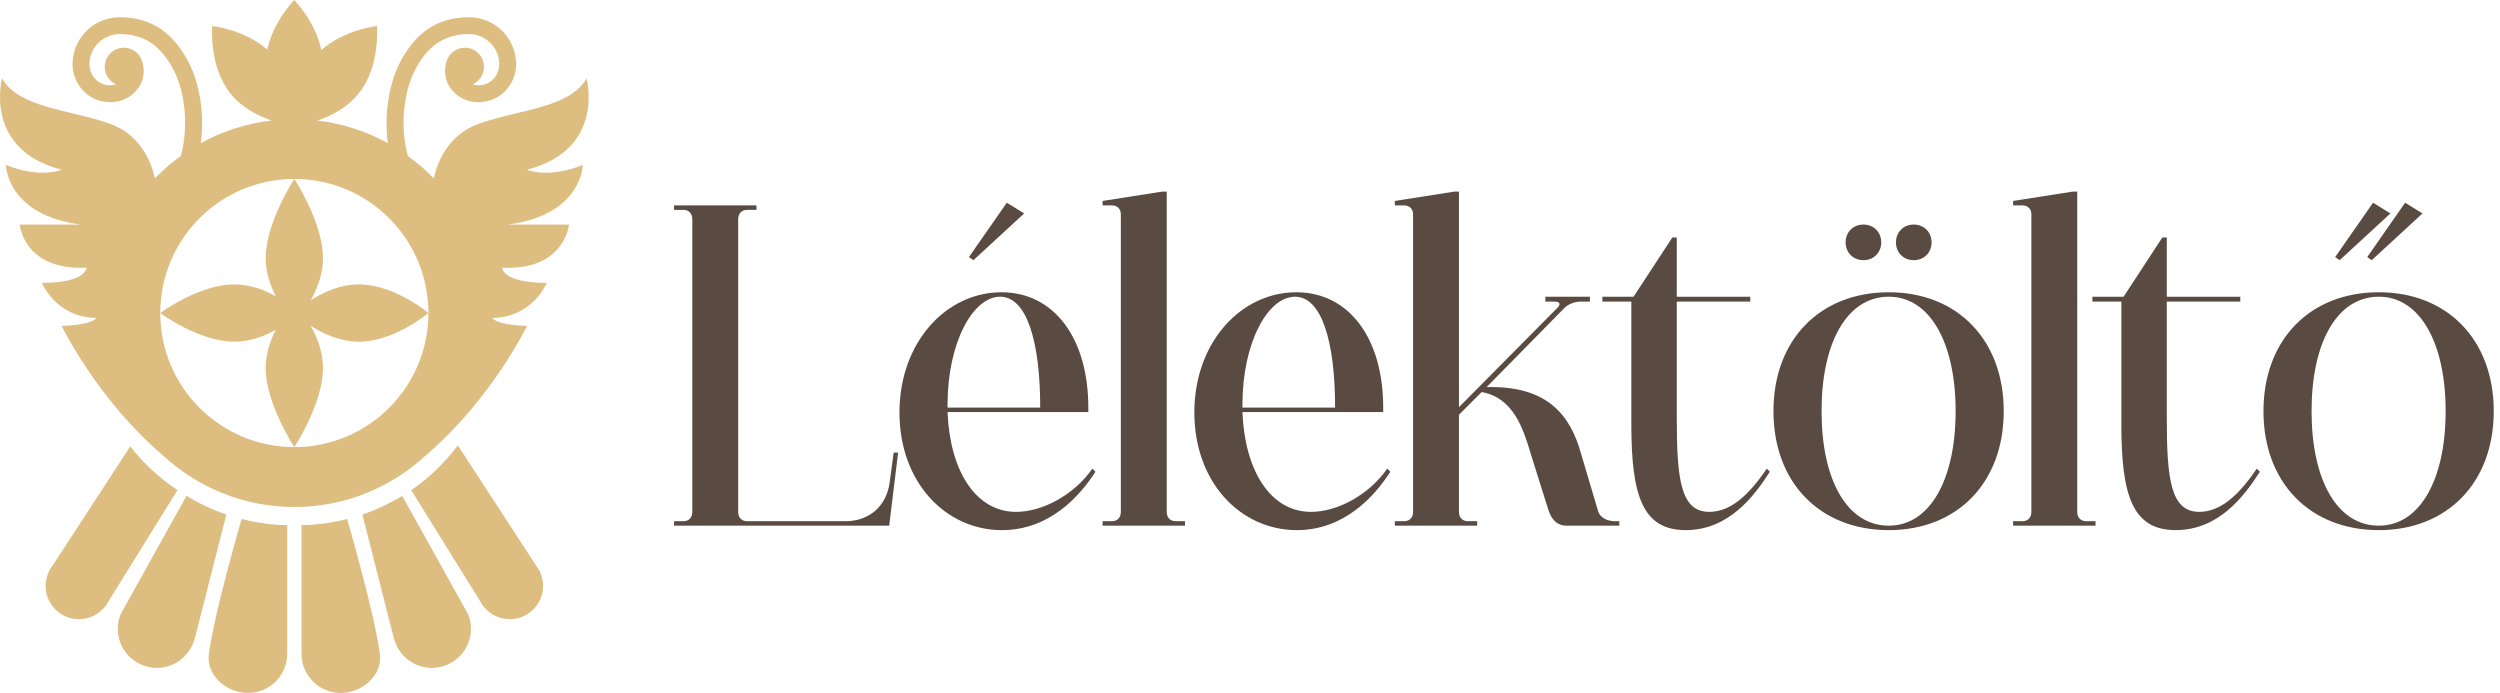<svg xmlns="http://www.w3.org/2000/svg" xmlns:xlink="http://www.w3.org/1999/xlink" id="Layer_1" x="0px" y="0px" viewBox="0 0 461.084 127.798" style="enable-background:new 0 0 461.084 127.798;" xml:space="preserve"> <style type="text/css"> .st0{fill:#DEBD80;} .st1{fill:#594A42;} </style> <g> <g> <g> <path class="st0" d="M57.291,55.399c1.189-2.088,2.278-4.808,2.278-7.791 c0-6.571-5.283-14.605-5.283-14.605s-5.283,8.033-5.283,14.605 c0,2.635,0.852,5.061,1.869,7.033c-2.068-1.155-4.731-2.191-7.642-2.191 c-6.571,0-13.673,5.283-13.673,5.283s7.102,5.283,13.673,5.283 c2.911,0,5.574-1.037,7.642-2.191c-1.017,1.972-1.869,4.398-1.869,7.033 c0,6.571,5.283,14.605,5.283,14.605s5.283-8.033,5.283-14.605 c0-2.983-1.089-5.703-2.278-7.791c2.18,1.415,5.352,2.95,8.894,2.95 c6.571,0,12.83-5.283,12.83-5.283s-6.258-5.283-12.83-5.283 C62.643,52.45,59.471,53.984,57.291,55.399z"></path> </g> <g> <path class="st0" d="M107.481,30.418c-6.352,2.586-10.3,0.888-10.3,0.888 c14.562-3.729,11.011-16.856,11.011-16.856 c-3.197,5.52-12.254,5.668-19.89,8.377c-6.051,2.147-7.817,7.812-8.292,10.079 c-1.462-1.514-3.061-2.888-4.769-4.126c-1.52-5.367-0.784-11.726,1.2-15.661 c2.349-4.663,5.538-6.835,10.032-6.835c3.049,0,5.514,2.384,5.613,5.427 c0.055,1.648-0.939,3.192-2.413,3.755c-1.056,0.4-1.931,0.289-2.528,0.092 c1.271-0.554,2.117-1.809,2.117-3.228c0-1.948-1.585-3.532-3.533-3.532 c-1.53,0-2.874,0.99-3.346,2.434l-0.007-0.003l-0.068,0.217 c-0.01,0.035-0.017,0.068-0.032,0.144l-0.013,0.048 c-0.542,2.011,0.051,4.068,1.591,5.506c1.815,1.693,4.47,2.162,6.925,1.224 c2.695-1.028,4.508-3.807,4.411-6.758c-0.154-4.728-3.983-8.432-8.717-8.432 c-5.72,0-9.909,2.795-12.807,8.544c-1.864,3.699-2.863,9.291-2.125,14.677 c-3.937-2.172-8.328-3.609-12.993-4.164c2.413-0.82,5.392-2.288,7.517-4.882 c4.164-5.084,3.453-12.553,3.453-12.553s-6.009,0.635-10.252,4.442 C58.176,3.951,54.268,0,54.268,0s-3.859,3.905-4.975,9.148 c-4.236-3.725-10.15-4.348-10.15-4.348s-0.711,7.469,3.453,12.553 c2.116,2.584,5.081,4.051,7.489,4.873c-4.687,0.549-9.099,1.991-13.052,4.173 c0.737-5.386-0.261-10.978-2.125-14.677c-2.898-5.748-7.087-8.544-12.807-8.544 c-4.734,0-8.563,3.704-8.717,8.432c-0.097,2.951,1.717,5.73,4.411,6.758 c2.455,0.937,5.109,0.471,6.925-1.224c1.547-1.445,2.139-3.514,1.582-5.541 l-0.012-0.058c-0.007-0.031-0.014-0.063-0.023-0.095l-0.075-0.218 c-0.472-1.445-1.816-2.434-3.347-2.434c-1.948,0-3.533,1.584-3.533,3.532 c0,1.419,0.846,2.674,2.117,3.228c-0.596,0.197-1.472,0.309-2.528-0.092 c-1.475-0.563-2.468-2.107-2.413-3.755c0.099-3.043,2.564-5.427,5.613-5.427 c4.494,0,7.682,2.172,10.032,6.835c1.984,3.935,2.72,10.295,1.2,15.661 c-1.708,1.239-3.308,2.612-4.77,4.126c-0.475-2.266-2.241-7.932-8.292-10.079 c-7.636-2.709-16.693-2.857-19.89-8.377c0,0-3.552,13.127,11.011,16.856 c0,0-3.948,1.698-10.3-0.888c0,0,0.065,9.235,13.884,11.011H3.646 c0,0,0.699,8.471,12.314,7.947c0,0,0,2.795-8.209,2.795 c0,0,2.533,6.468,10.218,6.468h-0.203c-1.008,1.402-6.404,1.455-6.404,1.455 s6.5,13.442,18.529,23.759l-0-0.005c6.393,5.975,14.955,9.66,24.396,9.66 c9.441,0,18.003-3.685,24.396-9.66l-0,0.005 c12.03-10.317,18.529-23.759,18.529-23.759s-5.396-0.053-6.404-1.455H90.605 c7.685,0,10.218-6.468,10.218-6.468c-8.209,0-8.209-2.795-8.209-2.795 c11.615,0.524,12.314-7.947,12.314-7.947H93.597 C107.417,39.653,107.481,30.418,107.481,30.418z M54.287,82.461 c-13.657,0-24.729-11.071-24.729-24.729S40.63,33.003,54.287,33.003 c13.657,0,24.729,11.071,24.729,24.729S67.944,82.461,54.287,82.461z"></path> </g> <g> <path class="st0" d="M32.702,90.387c-3.287-2.263-6.273-4.893-8.673-8.075 l-14.272,21.914c-0.23,0.291-0.431,0.601-0.607,0.932l-0.135,0.207l0.017,0.011 c-0.388,0.807-0.624,1.701-0.624,2.657c0,3.406,2.761,6.167,6.167,6.167 c1.961,0,3.687-0.933,4.817-2.359l0.019,0.012l0.088-0.141 c0.196-0.262,0.364-0.541,0.518-0.833L32.723,90.419L32.702,90.387z"></path> </g> <g> <path class="st0" d="M34.399,91.454l-12.165,21.846 c-0.007,0.012-0.026,0.047-0.026,0.047l0.011,0.003 c-0.314,0.81-0.503,1.682-0.503,2.603c0,3.991,3.235,7.226,7.226,7.226 c3.308,0,6.066-2.236,6.923-5.269l0.025,0.008l5.853-23.014 C39.15,94.024,36.696,92.859,34.399,91.454z"></path> </g> <g> <path class="st0" d="M38.52,120.573c-0.546,3.953,3.235,7.226,7.226,7.226 c3.991,0,7.226-3.235,7.226-7.226V96.858c-2.902-0.05-5.712-0.45-8.414-1.133 C44.557,95.725,39.621,112.609,38.52,120.573z"></path> </g> <g> <path class="st0" d="M99.562,105.364l-0.135-0.207c-0.175-0.33-0.376-0.64-0.607-0.932 L84.44,82.146c-2.4,3.182-5.278,5.978-8.565,8.241l-0.021,0.031 l12.706,20.459c0.153,0.292,0.321,0.571,0.518,0.833l0.088,0.141l0.019-0.012 c1.13,1.426,2.856,2.359,4.817,2.359c3.406,0,6.167-2.761,6.167-6.167 c0-0.956-0.236-1.85-0.624-2.657L99.562,105.364z"></path> </g> <g> <path class="st0" d="M86.37,113.347c0,0-0.02-0.035-0.026-0.047L74.179,91.454 c-2.297,1.404-4.751,2.569-7.343,3.45l5.853,23.014l0.025-0.008 c0.857,3.033,3.616,5.269,6.923,5.269c3.991,0,7.226-3.235,7.226-7.226 c0-0.92-0.189-1.793-0.503-2.603L86.37,113.347z"></path> </g> <g> <path class="st0" d="M64.021,95.725c-2.702,0.683-5.512,1.083-8.414,1.133v23.715 c0,3.991,3.235,7.226,7.226,7.226c3.991,0,7.772-3.273,7.226-7.226 C68.957,112.609,64.021,95.725,64.021,95.725z"></path> </g> </g> <g> <path class="st1" d="M155.947,96.13c4.354,0,7.558-2.793,8.133-7.147l0.74-5.505h0.821 l-1.643,13.474h-39.68v-0.821h1.725c0.986,0,1.643-0.657,1.643-1.726V40.43 c0-1.068-0.657-1.725-1.643-1.725h-1.725v-0.822h15.198v0.822h-1.726 c-0.985,0-1.643,0.657-1.643,1.725v53.975c0,1.068,0.657,1.726,1.643,1.726 H155.947z"></path> <path class="st1" d="M202.038,87.011c-2.958,4.601-8.544,10.762-17.252,10.762 c-10.351,0-18.895-8.79-18.895-21.688c0-12.98,8.626-22.181,18.813-22.181 c9.694,0,16.02,8.462,16.02,21.278v0.821h-25.961 c0.411,10.68,5.094,18.402,12.652,18.402c4.847,0,10.68-3.122,14.048-7.969 L202.038,87.011z M191.85,75.18c0-12.159-2.464-20.456-7.394-20.456 c-5.011,0-9.694,8.461-9.694,19.881c0,0.164,0,0.411,0,0.575H191.85z M179.527,47.988l-0.822-0.575l6.983-10.022l3.204,1.972L179.527,47.988z"></path> <path class="st1" d="M218.552,96.13v0.821h-15.198v-0.821h1.725 c0.985,0,1.643-0.657,1.643-1.726V39.526c0-0.986-0.657-1.643-1.643-1.643 h-1.725v-0.821l11.008-1.726h0.821v59.068c0,1.068,0.657,1.726,1.644,1.726 H218.552z"></path> <path class="st1" d="M256.425,87.011c-2.958,4.601-8.544,10.762-17.252,10.762 c-10.352,0-18.896-8.79-18.896-21.688c0-12.98,8.626-22.181,18.812-22.181 c9.694,0,16.021,8.462,16.021,21.278v0.821h-25.961 c0.411,10.68,5.094,18.402,12.652,18.402c4.847,0,10.68-3.122,14.048-7.969 L256.425,87.011z M246.237,75.18c0-12.159-2.465-20.456-7.394-20.456 c-5.012,0-9.694,8.461-9.694,19.881c0,0.164,0,0.411,0,0.575H246.237z"></path> <path class="st1" d="M272.447,96.13v0.821h-15.198v-0.821h1.725 c0.986,0,1.644-0.657,1.644-1.726V39.526c0-0.986-0.657-1.643-1.644-1.643 h-1.725v-0.821l11.009-1.726h0.821v39.763l18.156-18.32 c0.656-0.657,0.492-1.15-0.493-1.15H285.017v-0.903h8.216v0.903h-1.808 c-0.986,0-2.219,0.493-2.875,1.15L274.173,71.401 c11.419-0.328,15.526,5.422,17.416,12.241l3.122,10.516 c0.328,1.396,1.89,1.972,3.122,1.972h0.821v0.821h-9.694 c-1.808,0-2.875-1.15-3.45-3.122l-3.204-10.187 c-1.396-4.683-3.204-10.27-9.037-11.337l-4.189,4.189v17.909 c0,1.068,0.657,1.726,1.643,1.726H272.447z"></path> <path class="st1" d="M309.255,43.798v10.927h13.556v0.903h-13.556v21.524 c0,11.337,0.739,17.252,5.997,17.252c3.943,0,7.312-3.122,10.598-7.969 l0.575,0.575c-2.957,4.601-7.64,10.762-15.526,10.762 s-10.023-6.243-10.023-19.388V55.628h-5.34v-0.903h5.751l7.147-10.927H309.255z"></path> <path class="st1" d="M348.361,53.903c12.651,0,21.195,8.791,21.195,21.935 s-8.544,21.935-21.195,21.935c-12.733,0-21.277-8.79-21.277-21.935 S335.628,53.903,348.361,53.903z M348.361,96.951 c7.559,0,12.323-8.462,12.323-21.113c0-12.652-4.765-21.113-12.323-21.113 c-7.723,0-12.405,8.461-12.405,21.113C335.956,88.489,340.639,96.951,348.361,96.951 z M346.965,44.701c0,1.89-1.396,3.286-3.286,3.286s-3.286-1.396-3.286-3.286 s1.396-3.286,3.286-3.286S346.965,42.812,346.965,44.701z M356.248,44.701 c0,1.89-1.396,3.286-3.286,3.286s-3.286-1.396-3.286-3.286 s1.396-3.286,3.286-3.286S356.248,42.812,356.248,44.701z"></path> <path class="st1" d="M386.483,96.13v0.821h-15.198v-0.821h1.726 c0.985,0,1.643-0.657,1.643-1.726V39.526c0-0.986-0.657-1.643-1.643-1.643 h-1.726v-0.821l11.009-1.726h0.821v59.068c0,1.068,0.657,1.726,1.643,1.726 H386.483z"></path> <path class="st1" d="M399.629,43.798v10.927h13.556v0.903h-13.556v21.524 c0,11.337,0.739,17.252,5.997,17.252c3.943,0,7.312-3.122,10.598-7.969 l0.575,0.575c-2.957,4.601-7.64,10.762-15.526,10.762 s-10.023-6.243-10.023-19.388V55.628h-5.34v-0.903h5.751l7.147-10.927H399.629z"></path> <path class="st1" d="M438.735,53.903c12.651,0,21.195,8.791,21.195,21.935 s-8.544,21.935-21.195,21.935c-12.733,0-21.277-8.79-21.277-21.935 S426.002,53.903,438.735,53.903z M438.735,96.951c7.559,0,12.323-8.462,12.323-21.113 c0-12.652-4.765-21.113-12.323-21.113c-7.723,0-12.405,8.461-12.405,21.113 C426.33,88.489,431.013,96.951,438.735,96.951z M431.506,47.988l-0.821-0.575 l6.982-10.022l3.204,1.972L431.506,47.988z M437.421,47.988l-0.821-0.575 l6.983-10.022l3.203,1.972L437.421,47.988z"></path> </g> </g> </svg>